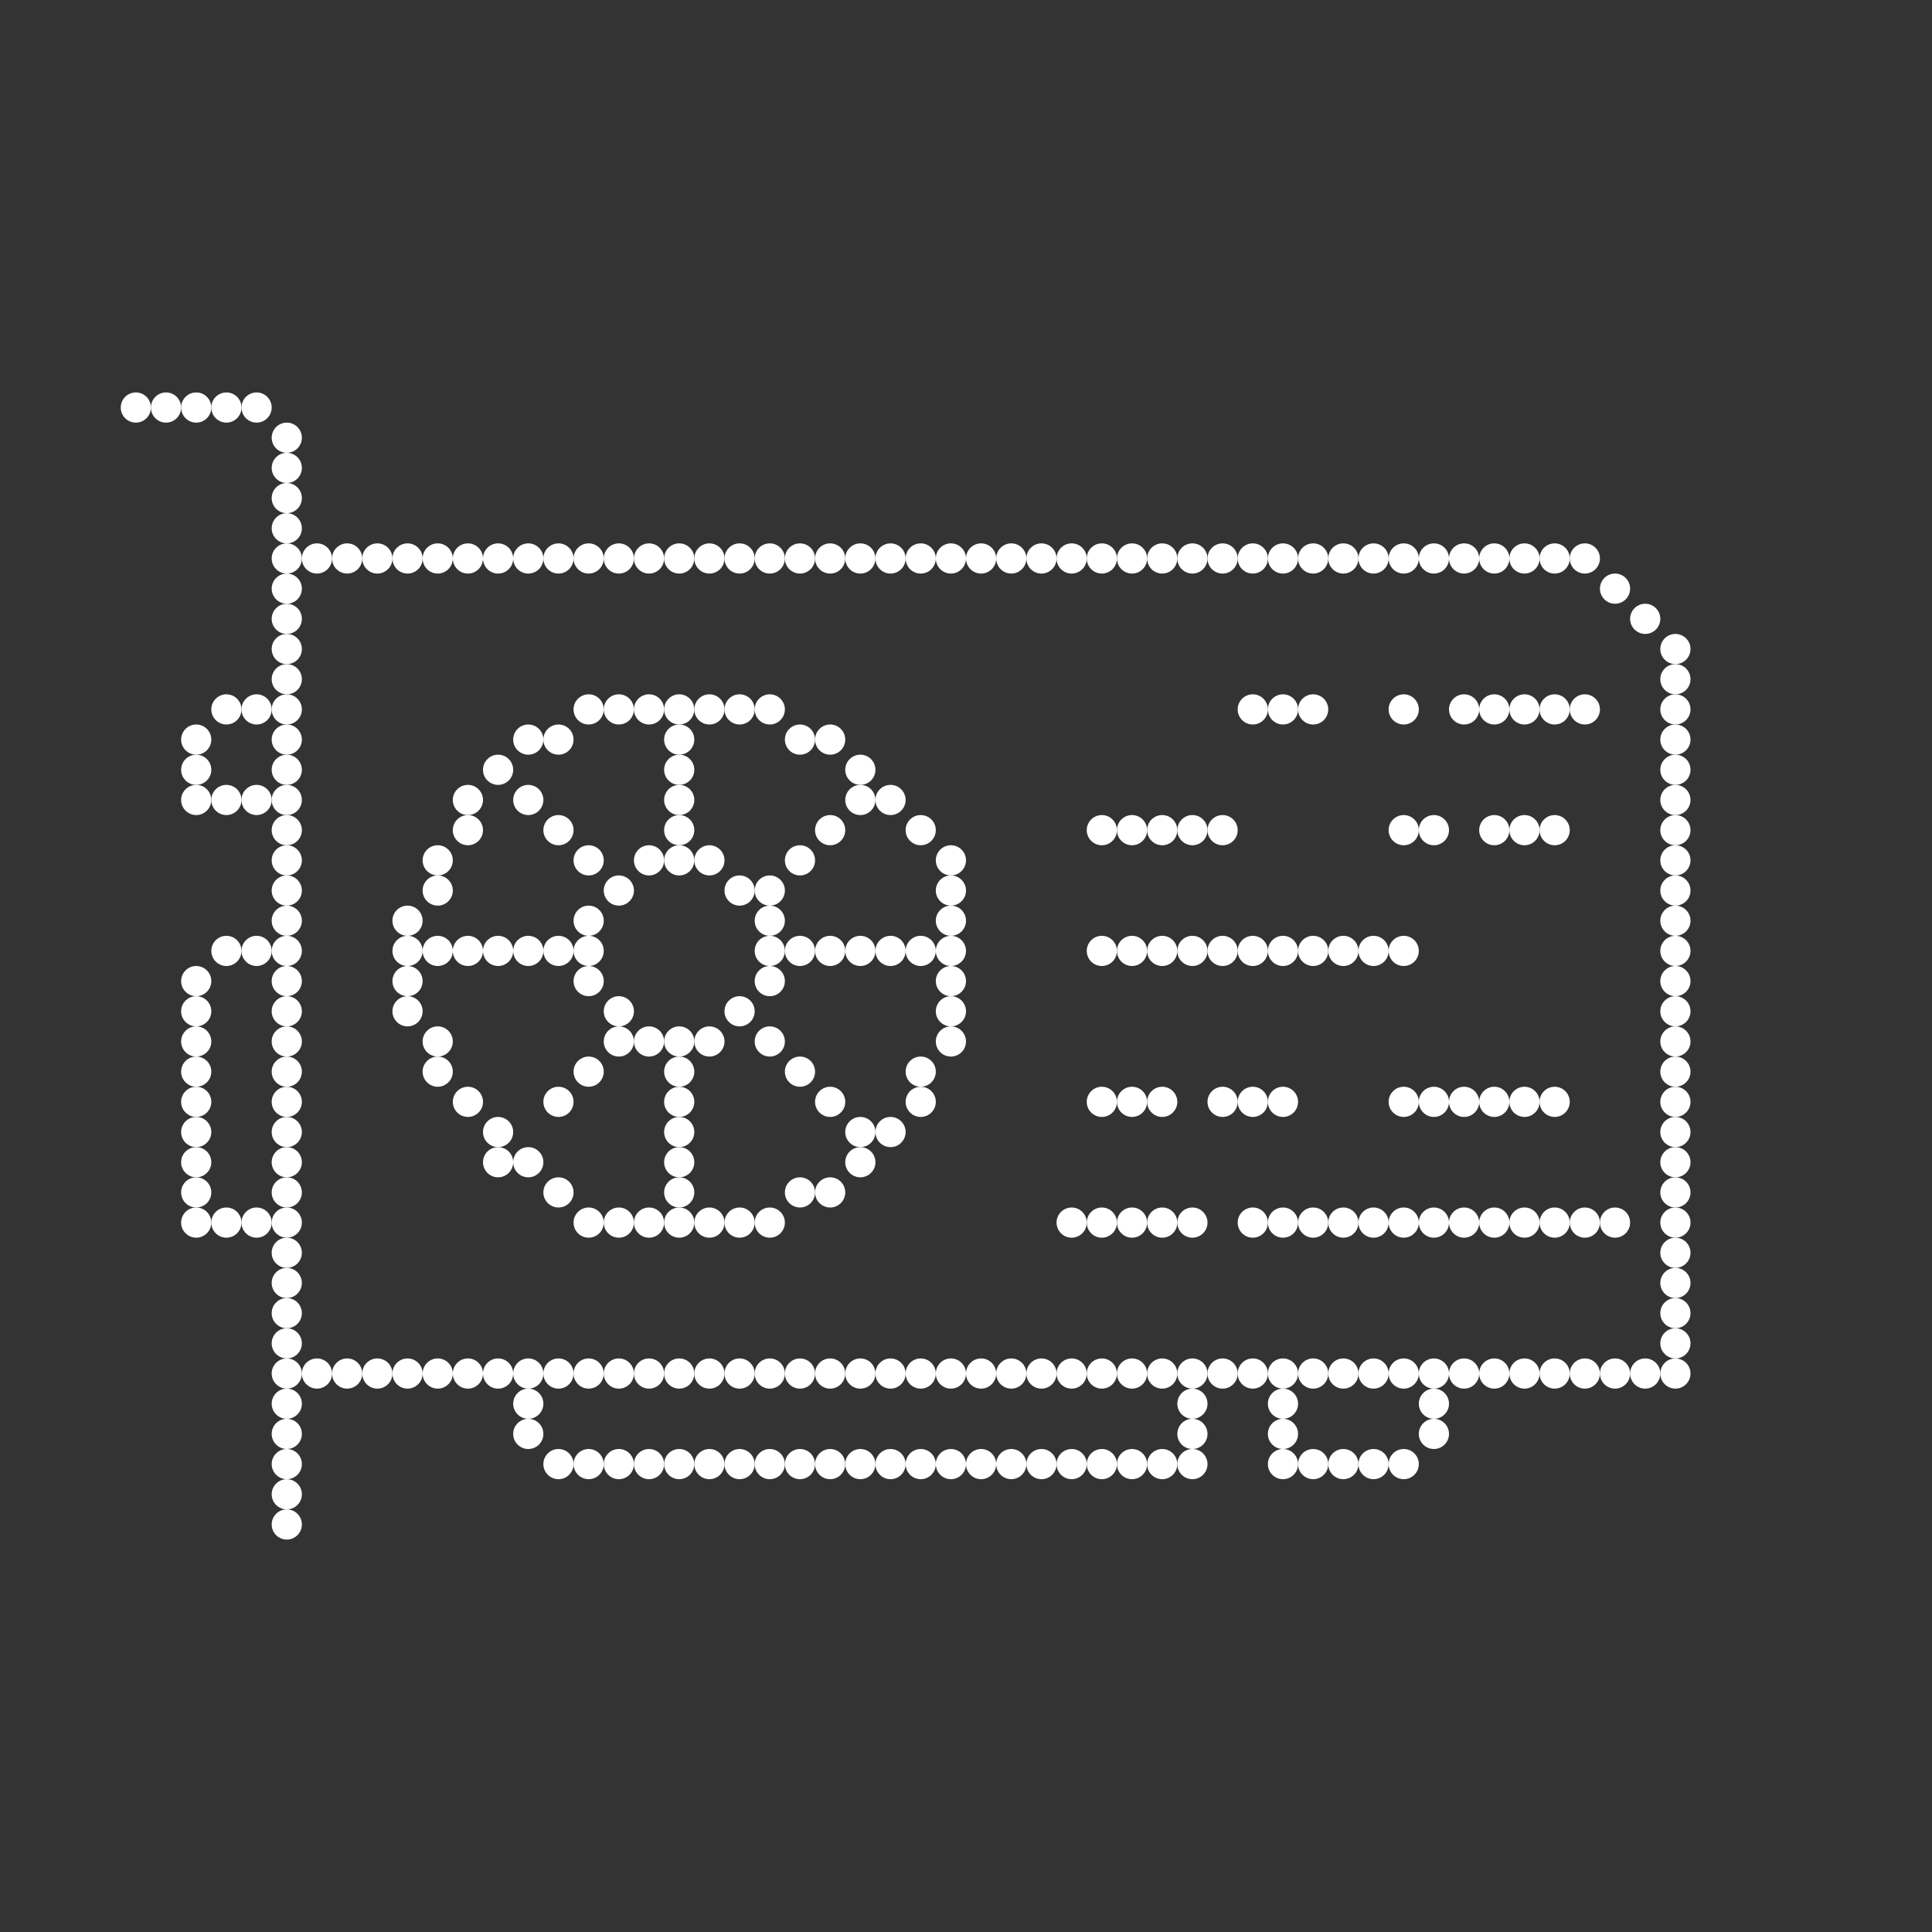 <svg xmlns="http://www.w3.org/2000/svg" width="256" height="256" fill="none"><rect width="100%" height="100%" fill="#333333" stroke="none"/><circle cx="46" cy="74" r="2" fill="#fff"/><circle cx="50" cy="74" r="2" fill="#fff"/><circle cx="54" cy="74" r="2" fill="#fff"/><circle cx="58" cy="74" r="2" fill="#fff"/><circle cx="62" cy="74" r="2" fill="#fff"/><circle cx="66" cy="74" r="2" fill="#fff"/><circle cx="70" cy="74" r="2" fill="#fff"/><circle cx="74" cy="74" r="2" fill="#fff"/><circle cx="78" cy="74" r="2" fill="#fff"/><circle cx="82" cy="74" r="2" fill="#fff"/><circle cx="86" cy="74" r="2" fill="#fff"/><circle cx="90" cy="74" r="2" fill="#fff"/><circle cx="94" cy="74" r="2" fill="#fff"/><circle cx="98" cy="74" r="2" fill="#fff"/><circle cx="102" cy="74" r="2" fill="#fff"/><circle cx="106" cy="74" r="2" fill="#fff"/><circle cx="110" cy="74" r="2" fill="#fff"/><circle cx="114" cy="74" r="2" fill="#fff"/><circle cx="118" cy="74" r="2" fill="#fff"/><circle cx="122" cy="74" r="2" fill="#fff"/><circle cx="126" cy="74" r="2" fill="#fff"/><circle cx="130" cy="74" r="2" fill="#fff"/><circle cx="134" cy="74" r="2" fill="#fff"/><circle cx="138" cy="74" r="2" fill="#fff"/><circle cx="142" cy="74" r="2" fill="#fff"/><circle cx="146" cy="74" r="2" fill="#fff"/><circle cx="150" cy="74" r="2" fill="#fff"/><circle cx="154" cy="74" r="2" fill="#fff"/><circle cx="158" cy="74" r="2" fill="#fff"/><circle cx="162" cy="74" r="2" fill="#fff"/><circle cx="166" cy="74" r="2" fill="#fff"/><circle cx="170" cy="74" r="2" fill="#fff"/><circle cx="174" cy="74" r="2" fill="#fff"/><circle cx="178" cy="74" r="2" fill="#fff"/><circle cx="182" cy="74" r="2" fill="#fff"/><circle cx="186" cy="74" r="2" fill="#fff"/><circle cx="190" cy="74" r="2" fill="#fff"/><circle cx="194" cy="74" r="2" fill="#fff"/><circle cx="198" cy="74" r="2" fill="#fff"/><circle cx="202" cy="74" r="2" fill="#fff"/><circle cx="206" cy="74" r="2" fill="#fff"/><circle cx="210" cy="74" r="2" fill="#fff"/><circle cx="222" cy="86" r="2" fill="#fff"/><circle cx="222" cy="90" r="2" fill="#fff"/><circle cx="222" cy="94" r="2" fill="#fff"/><circle cx="222" cy="98" r="2" fill="#fff"/><circle cx="222" cy="102" r="2" fill="#fff"/><circle cx="222" cy="106" r="2" fill="#fff"/><circle cx="222" cy="110" r="2" fill="#fff"/><circle cx="222" cy="114" r="2" fill="#fff"/><circle cx="222" cy="118" r="2" fill="#fff"/><circle cx="222" cy="122" r="2" fill="#fff"/><circle cx="222" cy="126" r="2" fill="#fff"/><circle cx="222" cy="130" r="2" fill="#fff"/><circle cx="222" cy="134" r="2" fill="#fff"/><circle cx="222" cy="138" r="2" fill="#fff"/><circle cx="222" cy="142" r="2" fill="#fff"/><circle cx="222" cy="146" r="2" fill="#fff"/><circle cx="222" cy="150" r="2" fill="#fff"/><circle cx="222" cy="154" r="2" fill="#fff"/><circle cx="222" cy="158" r="2" fill="#fff"/><circle cx="222" cy="162" r="2" fill="#fff"/><circle cx="222" cy="166" r="2" fill="#fff"/><circle cx="222" cy="170" r="2" fill="#fff"/><circle cx="222" cy="174" r="2" fill="#fff"/><circle cx="222" cy="178" r="2" fill="#fff"/><circle cx="218" cy="182" r="2" fill="#fff"/><circle cx="222" cy="182" r="2" fill="#fff"/><circle cx="210" cy="182" r="2" fill="#fff"/><circle cx="214" cy="182" r="2" fill="#fff"/><circle cx="202" cy="182" r="2" fill="#fff"/><circle cx="206" cy="182" r="2" fill="#fff"/><circle cx="190" cy="182" r="2" fill="#fff"/><circle cx="194" cy="182" r="2" fill="#fff"/><circle cx="198" cy="182" r="2" fill="#fff"/><circle cx="190" cy="186" r="2" fill="#fff"/><circle cx="190" cy="190" r="2" fill="#fff"/><circle cx="186" cy="194" r="2" fill="#fff"/><circle cx="178" cy="194" r="2" fill="#fff"/><circle cx="182" cy="194" r="2" fill="#fff"/><circle cx="170" cy="194" r="2" fill="#fff"/><circle cx="174" cy="194" r="2" fill="#fff"/><circle cx="170" cy="190" r="2" fill="#fff"/><circle cx="170" cy="186" r="2" fill="#fff"/><circle cx="170" cy="182" r="2" fill="#fff"/><circle cx="174" cy="182" r="2" fill="#fff"/><circle cx="178" cy="182" r="2" fill="#fff"/><circle cx="182" cy="182" r="2" fill="#fff"/><circle cx="186" cy="182" r="2" fill="#fff"/><circle cx="38" cy="182" r="2" fill="#fff"/><circle cx="42" cy="182" r="2" fill="#fff"/><circle cx="46" cy="182" r="2" fill="#fff"/><circle cx="50" cy="182" r="2" fill="#fff"/><circle cx="54" cy="182" r="2" fill="#fff"/><circle cx="58" cy="182" r="2" fill="#fff"/><circle cx="62" cy="182" r="2" fill="#fff"/><circle cx="66" cy="182" r="2" fill="#fff"/><circle cx="70" cy="182" r="2" fill="#fff"/><circle cx="74" cy="182" r="2" fill="#fff"/><circle cx="78" cy="182" r="2" fill="#fff"/><circle cx="82" cy="182" r="2" fill="#fff"/><circle cx="86" cy="182" r="2" fill="#fff"/><circle cx="90" cy="182" r="2" fill="#fff"/><circle cx="94" cy="182" r="2" fill="#fff"/><circle cx="98" cy="182" r="2" fill="#fff"/><circle cx="102" cy="182" r="2" fill="#fff"/><circle cx="106" cy="182" r="2" fill="#fff"/><circle cx="110" cy="182" r="2" fill="#fff"/><circle cx="114" cy="182" r="2" fill="#fff"/><circle cx="118" cy="182" r="2" fill="#fff"/><circle cx="122" cy="182" r="2" fill="#fff"/><circle cx="126" cy="182" r="2" fill="#fff"/><circle cx="130" cy="182" r="2" fill="#fff"/><circle cx="134" cy="182" r="2" fill="#fff"/><circle cx="138" cy="182" r="2" fill="#fff"/><circle cx="142" cy="182" r="2" fill="#fff"/><circle cx="146" cy="182" r="2" fill="#fff"/><circle cx="150" cy="182" r="2" fill="#fff"/><circle cx="154" cy="182" r="2" fill="#fff"/><circle cx="158" cy="182" r="2" fill="#fff"/><circle cx="162" cy="182" r="2" fill="#fff"/><circle cx="166" cy="182" r="2" fill="#fff"/><circle cx="158" cy="186" r="2" fill="#fff"/><circle cx="70" cy="186" r="2" fill="#fff"/><circle cx="70" cy="190" r="2" fill="#fff"/><circle cx="74" cy="194" r="2" fill="#fff"/><circle cx="78" cy="194" r="2" fill="#fff"/><circle cx="82" cy="194" r="2" fill="#fff"/><circle cx="86" cy="194" r="2" fill="#fff"/><circle cx="90" cy="194" r="2" fill="#fff"/><circle cx="94" cy="194" r="2" fill="#fff"/><circle cx="98" cy="194" r="2" fill="#fff"/><circle cx="102" cy="194" r="2" fill="#fff"/><circle cx="106" cy="194" r="2" fill="#fff"/><circle cx="110" cy="194" r="2" fill="#fff"/><circle cx="114" cy="194" r="2" fill="#fff"/><circle cx="118" cy="194" r="2" fill="#fff"/><circle cx="122" cy="194" r="2" fill="#fff"/><circle cx="126" cy="194" r="2" fill="#fff"/><circle cx="130" cy="194" r="2" fill="#fff"/><circle cx="134" cy="194" r="2" fill="#fff"/><circle cx="138" cy="194" r="2" fill="#fff"/><circle cx="142" cy="194" r="2" fill="#fff"/><circle cx="146" cy="194" r="2" fill="#fff"/><circle cx="150" cy="194" r="2" fill="#fff"/><circle cx="154" cy="194" r="2" fill="#fff"/><circle cx="158" cy="194" r="2" fill="#fff"/><circle cx="158" cy="190" r="2" fill="#fff"/><circle cx="38" cy="186" r="2" fill="#fff"/><circle cx="38" cy="190" r="2" fill="#fff"/><circle cx="38" cy="194" r="2" fill="#fff"/><circle cx="38" cy="198" r="2" fill="#fff"/><circle cx="38" cy="202" r="2" fill="#fff"/><circle cx="38" cy="178" r="2" fill="#fff"/><circle cx="38" cy="174" r="2" fill="#fff"/><circle cx="38" cy="170" r="2" fill="#fff"/><circle cx="38" cy="166" r="2" fill="#fff"/><circle cx="38" cy="162" r="2" fill="#fff"/><circle cx="38" cy="158" r="2" fill="#fff"/><circle cx="38" cy="154" r="2" fill="#fff"/><circle cx="38" cy="150" r="2" fill="#fff"/><circle cx="38" cy="146" r="2" fill="#fff"/><circle cx="38" cy="142" r="2" fill="#fff"/><circle cx="38" cy="138" r="2" fill="#fff"/><circle cx="38" cy="134" r="2" fill="#fff"/><circle cx="38" cy="130" r="2" fill="#fff"/><circle cx="38" cy="126" r="2" fill="#fff"/><circle cx="38" cy="122" r="2" fill="#fff"/><circle cx="38" cy="118" r="2" fill="#fff"/><circle cx="38" cy="114" r="2" fill="#fff"/><circle cx="34" cy="126" r="2" fill="#fff"/><circle cx="30" cy="126" r="2" fill="#fff"/><circle cx="26" cy="130" r="2" fill="#fff"/><circle cx="26" cy="134" r="2" fill="#fff"/><circle cx="26" cy="138" r="2" fill="#fff"/><circle cx="26" cy="142" r="2" fill="#fff"/><circle cx="26" cy="146" r="2" fill="#fff"/><circle cx="26" cy="150" r="2" fill="#fff"/><circle cx="26" cy="154" r="2" fill="#fff"/><circle cx="26" cy="158" r="2" fill="#fff"/><circle cx="26" cy="162" r="2" fill="#fff"/><circle cx="30" cy="162" r="2" fill="#fff"/><circle cx="34" cy="162" r="2" fill="#fff"/><circle cx="38" cy="110" r="2" fill="#fff"/><circle cx="38" cy="106" r="2" fill="#fff"/><circle cx="30" cy="106" r="2" fill="#fff"/><circle cx="34" cy="106" r="2" fill="#fff"/><circle cx="26" cy="106" r="2" fill="#fff"/><circle cx="26" cy="102" r="2" fill="#fff"/><circle cx="26" cy="98" r="2" fill="#fff"/><circle cx="30" cy="94" r="2" fill="#fff"/><circle cx="34" cy="94" r="2" fill="#fff"/><circle cx="38" cy="102" r="2" fill="#fff"/><circle cx="38" cy="98" r="2" fill="#fff"/><circle cx="38" cy="94" r="2" fill="#fff"/><circle cx="38" cy="90" r="2" fill="#fff"/><circle cx="18" cy="54" r="2" fill="#fff"/><circle cx="22" cy="54" r="2" fill="#fff"/><circle cx="26" cy="54" r="2" fill="#fff"/><circle cx="30" cy="54" r="2" fill="#fff"/><circle cx="34" cy="54" r="2" fill="#fff"/><circle cx="38" cy="58" r="2" fill="#fff"/><circle cx="38" cy="62" r="2" fill="#fff"/><circle cx="38" cy="66" r="2" fill="#fff"/><circle cx="38" cy="70" r="2" fill="#fff"/><circle cx="38" cy="74" r="2" fill="#fff"/><circle cx="42" cy="74" r="2" fill="#fff"/><circle cx="38" cy="78" r="2" fill="#fff"/><circle cx="38" cy="82" r="2" fill="#fff"/><circle cx="38" cy="86" r="2" fill="#fff"/><circle cx="58" cy="142" r="2" fill="#fff"/><circle cx="62" cy="146" r="2" fill="#fff"/><circle cx="74" cy="146" r="2" fill="#fff"/><circle cx="78" cy="142" r="2" fill="#fff"/><circle cx="82" cy="138" r="2" fill="#fff"/><circle cx="58" cy="138" r="2" fill="#fff"/><circle cx="54" cy="130" r="2" fill="#fff"/><circle cx="54" cy="134" r="2" fill="#fff"/><circle cx="54" cy="126" r="2" fill="#fff"/><circle cx="58" cy="126" r="2" fill="#fff"/><circle cx="62" cy="126" r="2" fill="#fff"/><circle cx="66" cy="126" r="2" fill="#fff"/><circle cx="70" cy="126" r="2" fill="#fff"/><circle cx="74" cy="126" r="2" fill="#fff"/><circle cx="54" cy="122" r="2" fill="#fff"/><circle cx="58" cy="118" r="2" fill="#fff"/><circle cx="58" cy="114" r="2" fill="#fff"/><circle cx="62" cy="110" r="2" fill="#fff"/><circle cx="62" cy="106" r="2" fill="#fff"/><circle cx="66" cy="102" r="2" fill="#fff"/><circle cx="70" cy="98" r="2" fill="#fff"/><circle cx="74" cy="98" r="2" fill="#fff"/><circle cx="78" cy="94" r="2" fill="#fff"/><circle cx="82" cy="94" r="2" fill="#fff"/><circle cx="86" cy="94" r="2" fill="#fff"/><circle cx="90" cy="94" r="2" fill="#fff"/><circle cx="94" cy="94" r="2" fill="#fff"/><circle cx="98" cy="94" r="2" fill="#fff"/><circle cx="102" cy="94" r="2" fill="#fff"/><circle cx="106" cy="98" r="2" fill="#fff"/><circle cx="110" cy="98" r="2" fill="#fff"/><circle cx="114" cy="102" r="2" fill="#fff"/><circle cx="122" cy="110" r="2" fill="#fff"/><circle cx="126" cy="114" r="2" fill="#fff"/><circle cx="126" cy="118" r="2" fill="#fff"/><circle cx="126" cy="122" r="2" fill="#fff"/><circle cx="126" cy="126" r="2" fill="#fff"/><circle cx="106" cy="126" r="2" fill="#fff"/><circle cx="110" cy="126" r="2" fill="#fff"/><circle cx="114" cy="126" r="2" fill="#fff"/><circle cx="118" cy="126" r="2" fill="#fff"/><circle cx="122" cy="126" r="2" fill="#fff"/><circle cx="90" cy="98" r="2" fill="#fff"/><circle cx="90" cy="102" r="2" fill="#fff"/><circle cx="90" cy="106" r="2" fill="#fff"/><circle cx="90" cy="110" r="2" fill="#fff"/><circle cx="90" cy="114" r="2" fill="#fff"/><circle cx="70" cy="106" r="2" fill="#fff"/><circle cx="74" cy="110" r="2" fill="#fff"/><circle cx="78" cy="114" r="2" fill="#fff"/><circle cx="82" cy="118" r="2" fill="#fff"/><circle cx="98" cy="118" r="2" fill="#fff"/><circle cx="102" cy="122" r="2" fill="#fff"/><circle cx="102" cy="130" r="2" fill="#fff"/><circle cx="98" cy="134" r="2" fill="#fff"/><circle cx="86" cy="138" r="2" fill="#fff"/><circle cx="90" cy="138" r="2" fill="#fff"/><circle cx="94" cy="138" r="2" fill="#fff"/><circle cx="82" cy="134" r="2" fill="#fff"/><circle cx="78" cy="126" r="2" fill="#fff"/><circle cx="78" cy="130" r="2" fill="#fff"/><circle cx="102" cy="138" r="2" fill="#fff"/><circle cx="106" cy="142" r="2" fill="#fff"/><circle cx="110" cy="146" r="2" fill="#fff"/><circle cx="114" cy="150" r="2" fill="#fff"/><circle cx="90" cy="142" r="2" fill="#fff"/><circle cx="90" cy="146" r="2" fill="#fff"/><circle cx="90" cy="150" r="2" fill="#fff"/><circle cx="90" cy="154" r="2" fill="#fff"/><circle cx="90" cy="158" r="2" fill="#fff"/><circle cx="114" cy="106" r="2" fill="#fff"/><circle cx="110" cy="110" r="2" fill="#fff"/><circle cx="106" cy="114" r="2" fill="#fff"/><circle cx="102" cy="118" r="2" fill="#fff"/><circle cx="126" cy="130" r="2" fill="#fff"/><circle cx="126" cy="134" r="2" fill="#fff"/><circle cx="126" cy="138" r="2" fill="#fff"/><circle cx="122" cy="142" r="2" fill="#fff"/><circle cx="122" cy="146" r="2" fill="#fff"/><circle cx="118" cy="150" r="2" fill="#fff"/><circle cx="114" cy="154" r="2" fill="#fff"/><circle cx="110" cy="158" r="2" fill="#fff"/><circle cx="106" cy="158" r="2" fill="#fff"/><circle cx="102" cy="162" r="2" fill="#fff"/><circle cx="98" cy="162" r="2" fill="#fff"/><circle cx="70" cy="154" r="2" fill="#fff"/><circle cx="74" cy="158" r="2" fill="#fff"/><circle cx="78" cy="162" r="2" fill="#fff"/><circle cx="82" cy="162" r="2" fill="#fff"/><circle cx="86" cy="162" r="2" fill="#fff"/><circle cx="90" cy="162" r="2" fill="#fff"/><circle cx="94" cy="162" r="2" fill="#fff"/><circle cx="146" cy="126" r="2" fill="#fff"/><circle cx="150" cy="126" r="2" fill="#fff"/><circle cx="154" cy="126" r="2" fill="#fff"/><circle cx="158" cy="126" r="2" fill="#fff"/><circle cx="162" cy="126" r="2" fill="#fff"/><circle cx="166" cy="126" r="2" fill="#fff"/><circle cx="170" cy="126" r="2" fill="#fff"/><circle cx="174" cy="126" r="2" fill="#fff"/><circle cx="178" cy="126" r="2" fill="#fff"/><circle cx="182" cy="126" r="2" fill="#fff"/><circle cx="186" cy="126" r="2" fill="#fff"/><circle cx="146" cy="110" r="2" fill="#fff"/><circle cx="150" cy="110" r="2" fill="#fff"/><circle cx="154" cy="110" r="2" fill="#fff"/><circle cx="158" cy="110" r="2" fill="#fff"/><circle cx="162" cy="110" r="2" fill="#fff"/><circle cx="166" cy="94" r="2" fill="#fff"/><circle cx="170" cy="94" r="2" fill="#fff"/><circle cx="174" cy="94" r="2" fill="#fff"/><circle cx="186" cy="94" r="2" fill="#fff"/><circle cx="194" cy="94" r="2" fill="#fff"/><circle cx="198" cy="94" r="2" fill="#fff"/><circle cx="202" cy="94" r="2" fill="#fff"/><circle cx="206" cy="94" r="2" fill="#fff"/><circle cx="210" cy="94" r="2" fill="#fff"/><circle cx="186" cy="110" r="2" fill="#fff"/><circle cx="190" cy="110" r="2" fill="#fff"/><circle cx="198" cy="110" r="2" fill="#fff"/><circle cx="202" cy="110" r="2" fill="#fff"/><circle cx="206" cy="110" r="2" fill="#fff"/><circle cx="146" cy="146" r="2" fill="#fff"/><circle cx="150" cy="146" r="2" fill="#fff"/><circle cx="154" cy="146" r="2" fill="#fff"/><circle cx="162" cy="146" r="2" fill="#fff"/><circle cx="166" cy="146" r="2" fill="#fff"/><circle cx="170" cy="146" r="2" fill="#fff"/><circle cx="186" cy="146" r="2" fill="#fff"/><circle cx="190" cy="146" r="2" fill="#fff"/><circle cx="194" cy="146" r="2" fill="#fff"/><circle cx="198" cy="146" r="2" fill="#fff"/><circle cx="202" cy="146" r="2" fill="#fff"/><circle cx="206" cy="146" r="2" fill="#fff"/><circle cx="142" cy="162" r="2" fill="#fff"/><circle cx="146" cy="162" r="2" fill="#fff"/><circle cx="150" cy="162" r="2" fill="#fff"/><circle cx="154" cy="162" r="2" fill="#fff"/><circle cx="158" cy="162" r="2" fill="#fff"/><circle cx="166" cy="162" r="2" fill="#fff"/><circle cx="170" cy="162" r="2" fill="#fff"/><circle cx="174" cy="162" r="2" fill="#fff"/><circle cx="178" cy="162" r="2" fill="#fff"/><circle cx="182" cy="162" r="2" fill="#fff"/><circle cx="186" cy="162" r="2" fill="#fff"/><circle cx="190" cy="162" r="2" fill="#fff"/><circle cx="194" cy="162" r="2" fill="#fff"/><circle cx="198" cy="162" r="2" fill="#fff"/><circle cx="202" cy="162" r="2" fill="#fff"/><circle cx="206" cy="162" r="2" fill="#fff"/><circle cx="210" cy="162" r="2" fill="#fff"/><circle cx="214" cy="162" r="2" fill="#fff"/><circle cx="118" cy="106" r="2" fill="#fff"/><circle cx="86" cy="114" r="2" fill="#fff"/><circle cx="78" cy="122" r="2" fill="#fff"/><circle cx="94" cy="114" r="2" fill="#fff"/><circle cx="102" cy="126" r="2" fill="#fff"/><circle cx="214" cy="78" r="2" fill="#fff"/><circle cx="218" cy="82" r="2" fill="#fff"/><circle cx="66" cy="154" r="2" fill="#fff"/><circle cx="66" cy="150" r="2" fill="#fff"/></svg>
